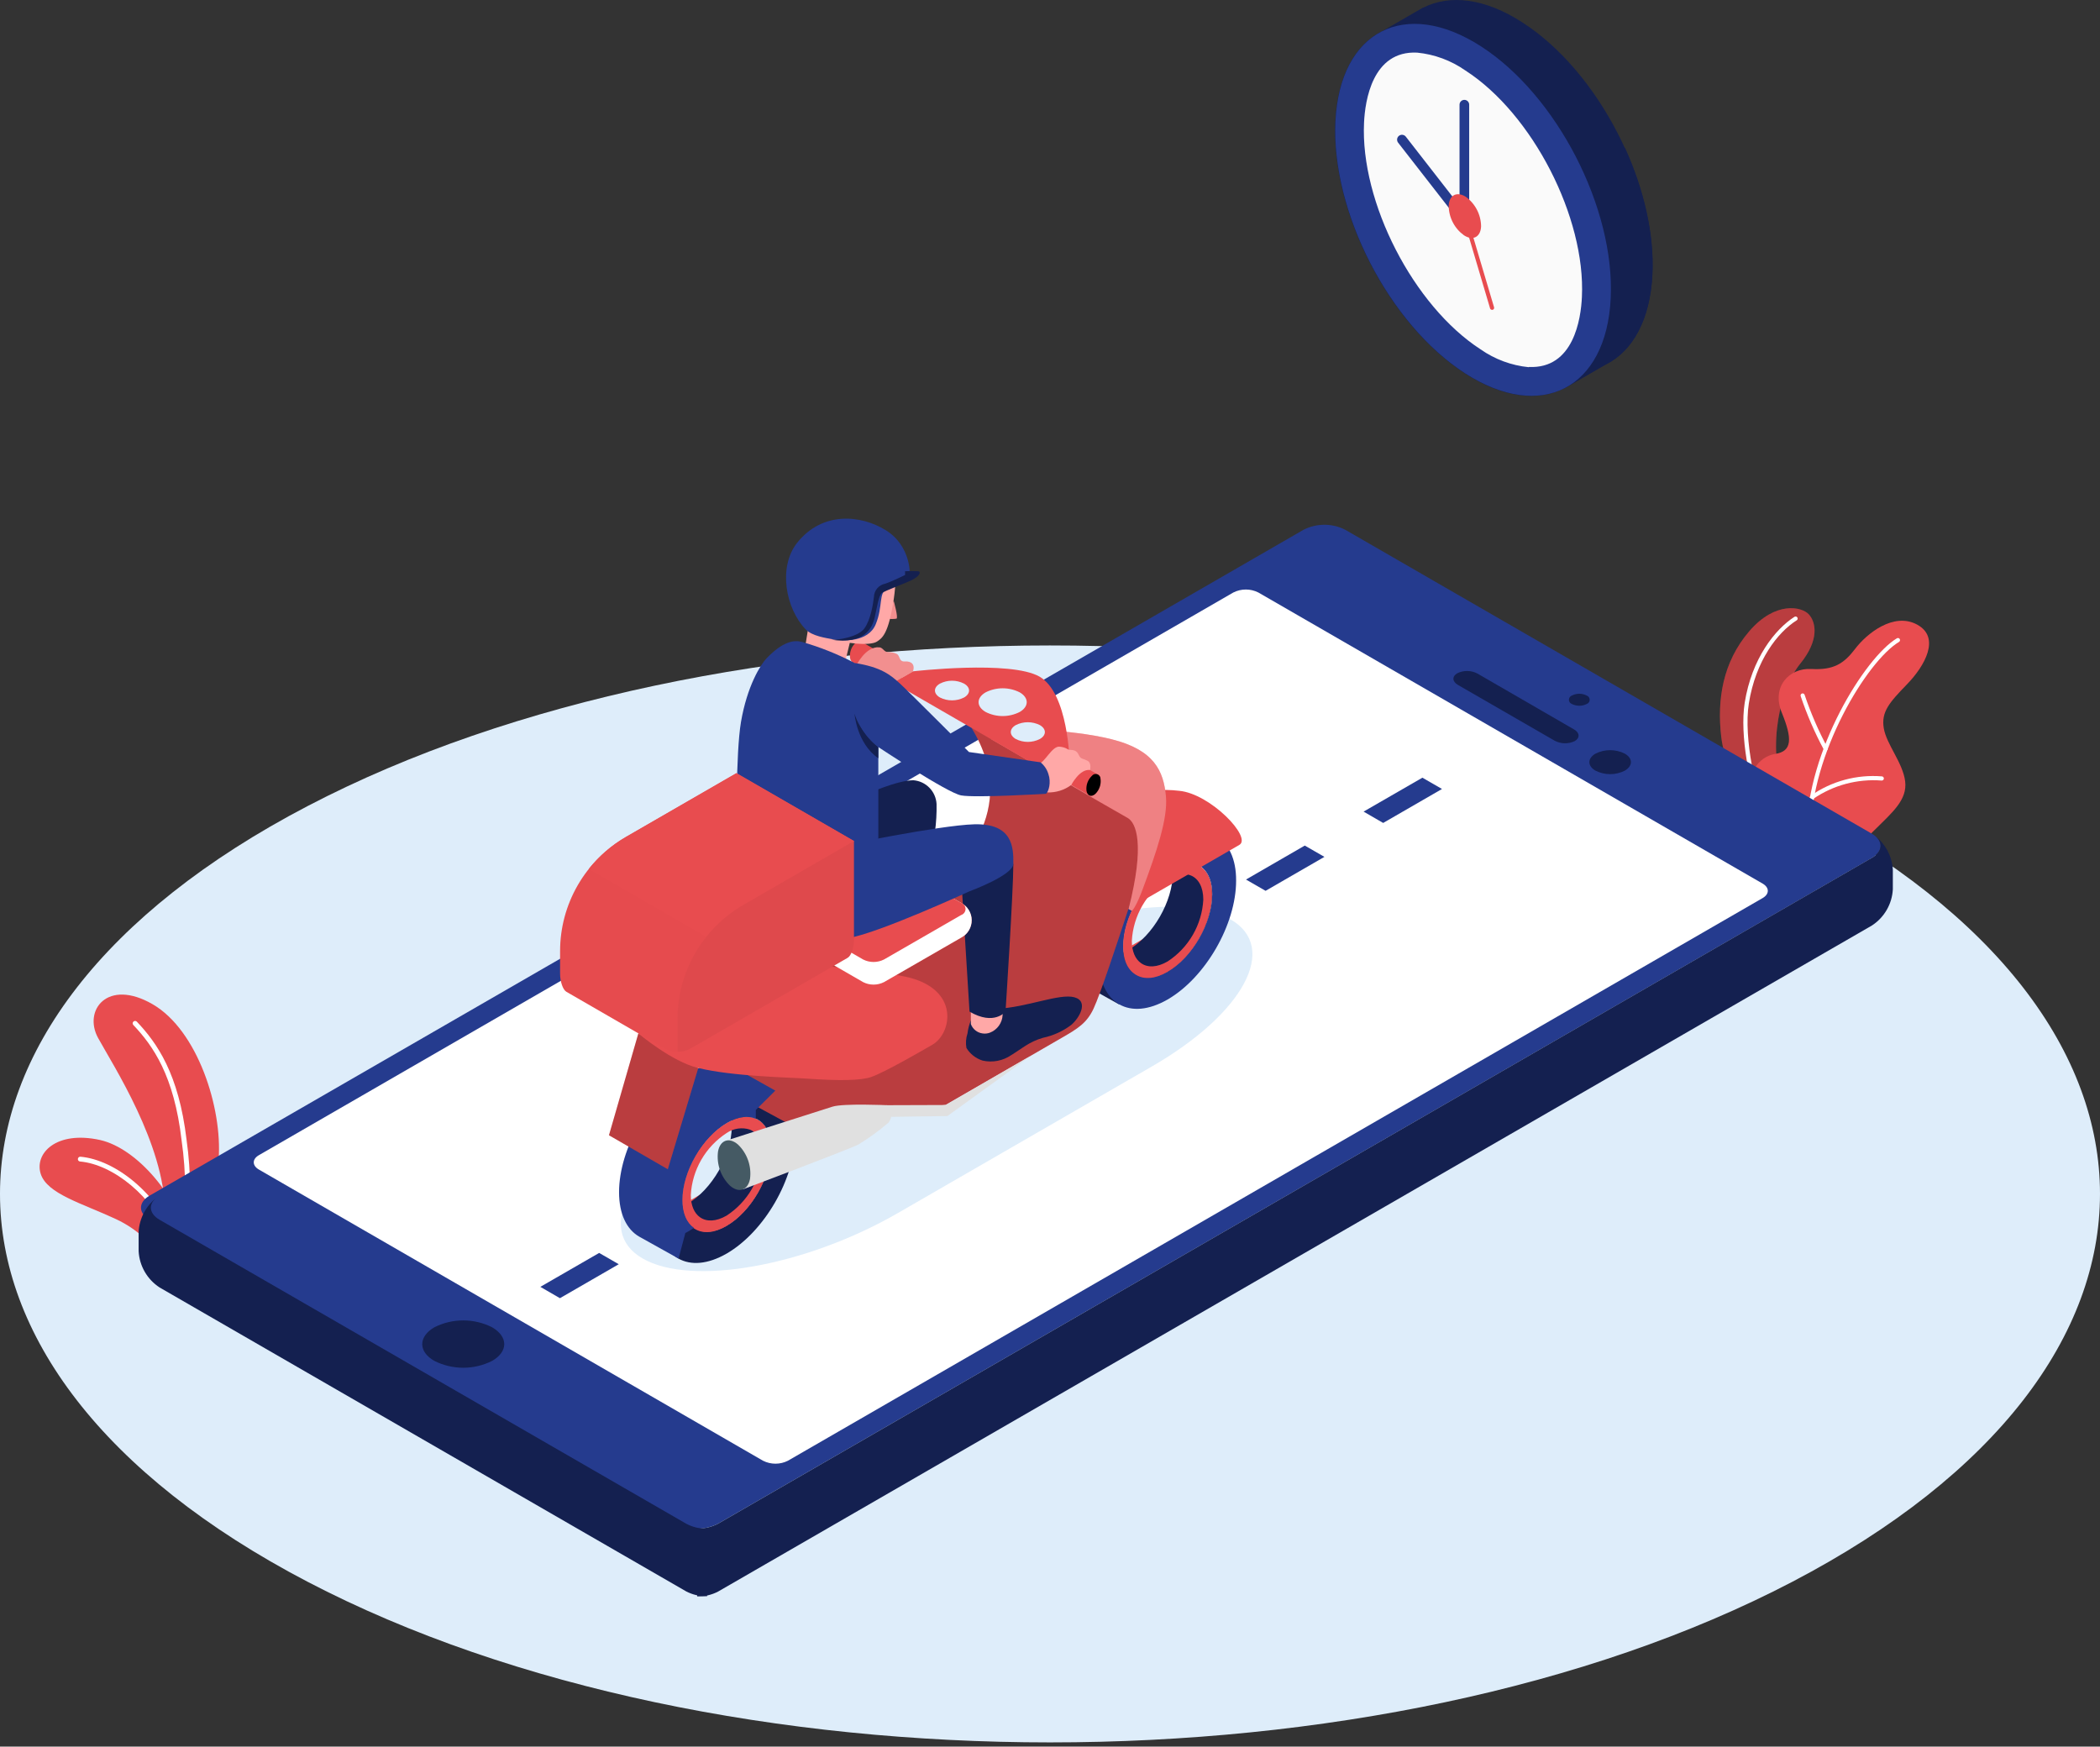 <svg width="440" height="366" viewBox="0 0 440 366" fill="none" xmlns="http://www.w3.org/2000/svg">
<rect x="0" y="0" width="440" height="366" fill="#333333" stroke="none"/>
<g clip-path="url(#clip0)">
<path d="M64.434 331.45C150.37 376.339 289.638 376.339 375.555 331.45C461.472 286.56 461.492 213.807 375.555 168.918C289.618 124.029 150.35 124.039 64.434 168.918C-21.483 213.797 -21.473 286.571 64.434 331.45Z" fill="#DEEDFA"/>
<path d="M38.944 259.889H42.564C44.223 254.35 45.31 248.655 45.809 242.894C46.598 232.228 41.431 215.9 31.968 210.43C22.505 204.961 17.379 211.724 20.554 217.507C23.728 223.29 34.435 239.74 34.577 253.894L38.944 259.889Z" fill="#E84C4F"/>
<path d="M38.076 259.889H39.087C40.075 252.904 40.075 245.815 39.087 238.83C37.449 224.989 32.9 218.559 28.674 214.09C28.581 213.992 28.454 213.935 28.319 213.931C28.184 213.928 28.054 213.977 27.956 214.07C27.858 214.162 27.801 214.29 27.797 214.425C27.793 214.559 27.843 214.69 27.936 214.788C32.05 219.125 36.479 225.393 38.046 238.941C39.047 245.887 39.058 252.94 38.076 259.889Z" fill="white"/>
<path d="M39.239 259.889C37.379 251.114 28.927 240.68 20.95 238.88C11.699 236.858 7.2 241.742 8.524 245.958C9.849 250.174 17.159 252.135 24.256 255.441C26.646 256.547 28.83 258.052 30.716 259.889H39.239Z" fill="#E84C4F"/>
<path d="M35.873 259.89H36.955C33.043 250.052 24.146 243.036 16.866 242.389C16.8 242.382 16.734 242.388 16.67 242.408C16.607 242.427 16.548 242.459 16.497 242.501C16.446 242.543 16.404 242.596 16.374 242.655C16.344 242.713 16.325 242.778 16.32 242.844C16.312 242.91 16.317 242.977 16.336 243.041C16.355 243.105 16.386 243.165 16.429 243.216C16.472 243.267 16.524 243.309 16.584 243.339C16.644 243.369 16.709 243.386 16.775 243.39C23.65 244.007 32.052 250.598 35.873 259.89Z" fill="white"/>
<path d="M365.605 167.391L373.178 171.365L373.815 166.623C370.064 156.048 373.147 144.057 377.202 139.062C381.256 134.068 380.477 130.398 379.011 128.76C377.545 127.122 371.985 125.879 366.485 132.309C360.985 138.739 359.721 146.544 360.641 154.42C361.227 159.344 363.816 164.399 365.605 167.391Z" fill="#E84C4F"/>
<path opacity="0.2" d="M365.605 167.391L373.178 171.365L373.815 166.623C370.064 156.048 373.147 144.057 377.202 139.062C381.256 134.068 380.477 130.398 379.011 128.76C377.545 127.122 371.985 125.879 366.485 132.309C360.985 138.739 359.721 146.544 360.641 154.42C361.227 159.344 363.816 164.399 365.605 167.391Z" fill="black"/>
<path d="M368.729 169.029L370.226 169.818C370.211 169.789 370.194 169.762 370.175 169.737C368.032 167.189 365.262 154.713 366.424 147.403C367.86 138.375 372.49 132.481 376.454 129.984C376.502 129.954 376.544 129.914 376.577 129.868C376.61 129.821 376.634 129.769 376.646 129.713C376.658 129.658 376.659 129.6 376.649 129.544C376.638 129.488 376.617 129.435 376.585 129.387C376.521 129.29 376.422 129.223 376.308 129.198C376.195 129.174 376.077 129.194 375.978 129.256C371.934 131.854 367.041 137.95 365.555 147.272C364.483 154.076 366.627 164.854 368.729 169.029Z" fill="white"/>
<path d="M373.331 149.345C375.545 154.774 375.535 157.433 371.926 157.989C368.67 158.474 364.717 162.427 368.387 168.847L389.861 180.11C389.915 178.91 390.212 177.733 390.733 176.65C391.254 175.568 391.989 174.602 392.894 173.811C396.423 170.283 399.678 167.624 399.173 163.701C398.667 159.778 395.26 155.997 394.694 152.58C394.128 149.163 395.867 147.211 399.577 143.379C403.287 139.548 406.654 133.603 401.7 130.893C396.746 128.184 391.074 132.824 388.709 135.948C386.343 139.073 384.179 140.448 379.518 140.185C374.858 139.922 371.117 143.915 373.331 149.345Z" fill="#E84C4F"/>
<path d="M379.409 174.63C379.307 157.968 391.248 138.456 397.89 134.513C397.988 134.45 398.058 134.352 398.087 134.24C398.115 134.127 398.099 134.007 398.042 133.906C397.981 133.809 397.885 133.739 397.774 133.71C397.663 133.682 397.545 133.698 397.445 133.754C390.712 137.799 378.67 157.321 378.539 174.195L379.409 174.63Z" fill="white"/>
<path d="M382.6 157.311C382.509 157.332 382.413 157.322 382.329 157.281C382.244 157.241 382.176 157.173 382.135 157.089C380.206 153.491 378.583 149.737 377.282 145.867C377.265 145.812 377.258 145.755 377.263 145.698C377.268 145.641 377.284 145.586 377.311 145.535C377.337 145.484 377.373 145.439 377.417 145.402C377.46 145.366 377.511 145.338 377.565 145.321C377.62 145.303 377.677 145.297 377.734 145.302C377.791 145.307 377.846 145.323 377.897 145.349C377.947 145.375 377.992 145.411 378.029 145.455C378.066 145.499 378.094 145.549 378.111 145.604C379.4 149.42 381.003 153.123 382.903 156.674C382.957 156.778 382.968 156.898 382.934 157.01C382.9 157.121 382.824 157.215 382.721 157.271L382.6 157.311Z" fill="white"/>
<path d="M379.73 167.523C379.648 167.538 379.562 167.53 379.484 167.5C379.405 167.469 379.337 167.418 379.286 167.351C379.219 167.254 379.193 167.135 379.214 167.02C379.235 166.904 379.301 166.801 379.397 166.734C383.75 163.686 389.033 162.256 394.33 162.69C394.445 162.705 394.55 162.765 394.621 162.857C394.692 162.949 394.723 163.065 394.709 163.18C394.694 163.296 394.634 163.4 394.542 163.472C394.45 163.543 394.334 163.574 394.218 163.56C389.147 163.174 384.095 164.533 379.902 167.412C379.853 167.46 379.795 167.498 379.73 167.523Z" fill="white"/>
<path d="M31.351 255.593L141.694 319.287C143.051 319.975 144.551 320.334 146.072 320.334C147.593 320.334 149.093 319.975 150.45 319.287L392.215 179.766C394.631 178.371 394.631 176.106 392.215 174.711L281.872 111.017C280.517 110.324 279.017 109.962 277.494 109.962C275.972 109.962 274.472 110.324 273.117 111.017L31.351 250.538C28.935 251.933 28.935 254.198 31.351 255.593Z" fill="#253B8E"/>
<path d="M90.994 285.165C92.875 286.114 94.953 286.609 97.06 286.609C99.167 286.609 101.245 286.114 103.126 285.165C106.493 283.224 106.493 280.11 103.126 278.138C101.246 277.185 99.168 276.687 97.06 276.688C94.952 276.687 92.874 277.185 90.994 278.138C87.627 280.11 87.627 283.244 90.994 285.165Z" fill="#142050"/>
<path d="M143.767 319.287L33.425 255.593C31.261 254.339 31.039 252.398 32.747 251.003C31.668 251.857 30.781 252.928 30.143 254.147C29.506 255.367 29.132 256.707 29.047 258.08V262.195C29.13 263.714 29.569 265.192 30.33 266.509C31.091 267.827 32.151 268.946 33.425 269.778L143.767 333.472C145.117 334.177 146.624 334.525 148.145 334.483V320.339C146.62 320.368 145.113 320.006 143.767 319.287Z" fill="#142050"/>
<path d="M392.207 193.941C393.484 193.112 394.547 191.993 395.31 190.675C396.072 189.357 396.513 187.878 396.595 186.358V182.243C396.513 180.868 396.14 179.526 395.5 178.306C394.861 177.086 393.969 176.016 392.885 175.166C394.603 176.561 394.381 178.502 392.217 179.746L150.452 319.287C149.102 319.989 147.596 320.337 146.074 320.298V334.523C147.596 334.562 149.102 334.214 150.452 333.512L392.207 193.941Z" fill="#142050"/>
<path d="M159.871 306.093L54.26 245.088C52.804 244.249 52.804 242.884 54.26 242.055L258.405 124.16C259.22 123.746 260.12 123.531 261.034 123.531C261.947 123.531 262.848 123.746 263.662 124.16L369.314 185.155C370.76 185.994 370.76 187.349 369.314 188.188L165.088 306.093C164.279 306.501 163.385 306.713 162.48 306.713C161.574 306.713 160.68 306.501 159.871 306.093Z" fill="white"/>
<path d="M117.32 272.032L129.644 264.915L125.539 262.549L113.215 269.656L117.32 272.032Z" fill="#253B8E"/>
<path d="M265.171 186.671L277.496 179.554L273.381 177.188L261.066 184.306L265.171 186.671Z" fill="#253B8E"/>
<path d="M289.808 172.446L302.132 165.329L298.027 162.963L285.703 170.07L289.808 172.446Z" fill="#253B8E"/>
<path d="M329.359 147.525C329.837 147.764 330.365 147.889 330.901 147.889C331.436 147.889 331.964 147.764 332.442 147.525C332.628 147.461 332.789 147.341 332.903 147.182C333.017 147.022 333.079 146.831 333.079 146.635C333.079 146.439 333.017 146.248 332.903 146.088C332.789 145.929 332.628 145.809 332.442 145.745C331.965 145.501 331.437 145.374 330.901 145.374C330.365 145.374 329.836 145.501 329.359 145.745C329.173 145.809 329.012 145.929 328.898 146.088C328.784 146.248 328.723 146.439 328.723 146.635C328.723 146.831 328.784 147.022 328.898 147.182C329.012 147.341 329.173 147.461 329.359 147.525Z" fill="#142050"/>
<path d="M334.286 161.487C335.24 161.971 336.294 162.222 337.364 162.222C338.434 162.222 339.488 161.971 340.443 161.487C342.141 160.476 342.141 158.909 340.443 157.928C339.488 157.445 338.434 157.193 337.364 157.193C336.294 157.193 335.24 157.445 334.286 157.928C332.587 158.909 332.587 160.507 334.286 161.487Z" fill="#142050"/>
<path d="M329.937 155.3C331.069 154.643 331.009 153.551 329.806 152.853L309.585 141.156C308.934 140.807 308.21 140.617 307.472 140.603C306.734 140.589 306.002 140.751 305.339 141.075C304.207 141.732 304.267 142.824 305.47 143.521L325.751 155.219C326.395 155.557 327.108 155.74 327.835 155.754C328.561 155.769 329.281 155.613 329.937 155.3Z" fill="#142050"/>
<path d="M134.668 263.721C144.889 269.605 168.85 265.329 188.191 254.157L241.32 223.493C260.661 212.321 268.041 198.511 257.8 192.636C247.558 186.762 223.577 191.059 204.216 202.221L151.188 232.845C131.857 244.006 124.456 257.868 134.668 263.721Z" fill="#DEEDFA"/>
<path d="M289.356 6.649H289.407L298.152 1.594H298.223C303.733 -1.196 311.093 -0.428 319.019 4.728C334.953 14.98 347.116 38.638 346.196 57.554C345.731 66.987 342.152 73.457 336.621 76.309H336.571L327.815 81.364H327.755C322.245 84.164 314.874 83.386 306.938 78.24C291.014 67.978 278.852 44.33 279.772 25.414C280.257 15.971 283.886 9.5 289.356 6.649Z" fill="#142050"/>
<path d="M328.262 81.101L336.603 76.248H336.663C342.143 73.387 345.763 66.916 346.228 57.493C346.632 49.061 344.438 39.689 340.475 30.984L331.719 36.039C335.693 44.744 337.887 54.117 337.472 62.559C337.037 71.759 333.559 78.159 328.262 81.101Z" fill="#142050"/>
<path d="M306.977 78.229C291.053 67.968 278.891 44.32 279.811 25.404C280.731 6.487 294.41 -0.539 310.303 9.713C326.196 19.964 338.399 43.622 337.479 62.538C336.559 81.454 322.9 88.481 306.977 78.229Z" fill="#253B8E"/>
<path d="M320.325 76.895C329.718 77.35 331.244 66.785 331.447 62.235C332.255 45.553 321.074 23.816 307.031 14.768C304.038 12.672 300.556 11.383 296.92 11.027C287.538 10.572 286.011 21.137 285.799 25.687C284.99 42.369 296.162 64.106 310.215 73.205C313.207 75.301 316.69 76.589 320.325 76.945V76.895Z" fill="#FAFAFA"/>
<path d="M306.808 47.1C306.919 47.1 307.029 47.08 307.132 47.039C307.343 46.971 307.526 46.835 307.652 46.652C307.778 46.469 307.84 46.25 307.829 46.029V21.936C307.829 21.668 307.723 21.41 307.533 21.221C307.344 21.031 307.087 20.925 306.818 20.925C306.55 20.925 306.293 21.031 306.104 21.221C305.914 21.41 305.807 21.668 305.807 21.936V43.096L294.555 28.639C294.389 28.424 294.144 28.285 293.875 28.251C293.605 28.216 293.334 28.291 293.119 28.457C292.905 28.623 292.765 28.868 292.731 29.137C292.697 29.406 292.771 29.678 292.937 29.893L306.03 46.706C306.122 46.825 306.24 46.923 306.374 46.991C306.509 47.059 306.657 47.097 306.808 47.1Z" fill="#253B8E"/>
<path d="M312.609 64.924C312.656 64.933 312.704 64.933 312.75 64.924C312.858 64.891 312.948 64.818 313.003 64.72C313.057 64.622 313.072 64.507 313.044 64.398L307.372 45.3C307.34 45.192 307.265 45.1 307.166 45.046C307.066 44.992 306.949 44.98 306.841 45.012C306.732 45.044 306.641 45.118 306.587 45.218C306.533 45.318 306.521 45.434 306.553 45.543L312.214 64.641C312.243 64.723 312.297 64.794 312.367 64.845C312.438 64.895 312.522 64.923 312.609 64.924Z" fill="#E84C4F"/>
<path d="M307.128 41.246C305.248 40.043 303.64 40.872 303.539 43.096C303.545 44.31 303.838 45.504 304.393 46.583C304.948 47.662 305.75 48.594 306.734 49.304C308.604 50.517 310.212 49.688 310.323 47.464C310.314 46.25 310.021 45.055 309.466 43.975C308.911 42.895 308.11 41.96 307.128 41.246Z" fill="#E84C4F"/>
<path d="M141.968 257.807L154.282 250.69L150.177 248.324L137.863 255.431L141.968 257.807Z" fill="#E84C4F"/>
<path d="M166.609 243.582L178.933 236.464L174.818 234.099L162.504 241.206L166.609 243.582Z" fill="#E84C4F"/>
<path d="M161.544 240.68C161.544 246.625 157.379 253.823 152.233 256.856C149.493 258.444 147.026 258.494 145.328 257.301C144.643 256.763 144.08 256.085 143.678 255.313C143.275 254.541 143.041 253.692 142.992 252.822C143.338 252.661 143.675 252.482 144.003 252.286C149.149 249.324 153.315 242.095 153.315 236.11C153.32 235.667 153.293 235.225 153.234 234.786C154.005 234.378 154.853 234.135 155.723 234.072C156.593 234.009 157.467 234.128 158.289 234.422C160.311 235.271 161.544 237.465 161.544 240.68Z" fill="#142050"/>
<path d="M162.383 228.467L162.211 228.366C159.623 226.991 156.145 227.244 152.232 229.488C144.296 234.068 137.855 245.21 137.855 254.38C137.855 258.99 139.483 262.215 142.112 263.711C144.741 265.208 148.289 264.955 152.222 262.7C160.159 258.12 166.589 246.969 166.589 237.799C166.599 233.189 165.001 229.963 162.383 228.467ZM152.273 256.836C149.523 258.424 147.056 258.474 145.357 257.271C143.861 256.26 142.951 254.238 142.951 251.458C142.951 245.523 147.127 238.314 152.273 235.281C154.618 233.927 156.751 233.694 158.339 234.392C160.3 235.231 161.534 237.425 161.534 240.66C161.544 246.645 157.378 253.874 152.232 256.857L152.273 256.836Z" fill="#142050"/>
<path d="M158.814 234.664L158.702 234.604C157.024 233.704 154.749 233.876 152.232 235.322C147.086 238.294 142.91 245.523 142.91 251.498C142.91 254.531 143.921 256.553 145.67 257.564C147.419 258.575 149.714 258.373 152.232 256.897C157.378 253.924 161.543 246.696 161.543 240.72C161.543 237.728 160.502 235.625 158.814 234.664ZM152.232 254.733C150.028 256.007 148.046 256.048 146.671 255.077C145.478 254.238 144.74 252.63 144.74 250.406C144.882 247.807 145.634 245.279 146.936 243.025C148.237 240.771 150.052 238.856 152.232 237.435C152.94 236.94 153.754 236.618 154.609 236.493C155.463 236.368 156.336 236.445 157.155 236.717C158.733 237.394 159.723 239.153 159.723 241.772C159.583 244.369 158.831 246.897 157.529 249.149C156.227 251.401 154.412 253.315 152.232 254.733Z" fill="#E84C4F"/>
<path d="M191.245 229.347L203.57 222.239L199.465 219.863L187.141 226.981L191.245 229.347Z" fill="#E84C4F"/>
<path d="M215.896 215.122L228.21 208.014L224.106 205.638L211.781 212.756L215.896 215.122Z" fill="#E84C4F"/>
<path d="M240.533 200.896L252.847 193.789L248.742 191.413L236.418 198.531L240.533 200.896Z" fill="#E84C4F"/>
<path d="M179.218 134.745C179.346 134.573 179.527 134.447 179.732 134.384C179.938 134.322 180.158 134.326 180.361 134.397C180.564 134.468 180.739 134.602 180.86 134.779C180.982 134.956 181.044 135.168 181.037 135.382C181.116 135.958 181.058 136.544 180.866 137.092C180.675 137.641 180.356 138.136 179.935 138.537C179.127 139.234 178.308 138.951 178.116 137.9C178.037 137.324 178.096 136.739 178.288 136.19C178.479 135.642 178.798 135.147 179.218 134.745Z" fill="#E84C4F"/>
<path d="M188.698 139.214L180.458 134.452L178.648 138.81L186.919 143.582L188.698 139.214Z" fill="#E84C4F"/>
<path d="M187.435 139.487C188.244 138.8 189.053 139.083 189.255 140.134C189.33 140.709 189.268 141.293 189.074 141.839C188.881 142.385 188.562 142.878 188.143 143.278C187.334 143.976 186.515 143.693 186.323 142.641C186.249 142.065 186.312 141.48 186.505 140.932C186.698 140.384 187.016 139.89 187.435 139.487Z" fill="#E84C4F"/>
<path d="M250.765 179.362C250.765 179.564 250.765 179.746 250.765 179.948C250.765 180.353 250.765 180.767 250.765 181.182C249.128 180.484 246.994 180.717 244.649 182.071C239.503 185.044 235.327 192.273 235.327 198.248C235.327 201.018 236.237 203.02 237.733 204.061C237.313 204.36 236.878 204.637 236.429 204.89L235.954 205.133L234.528 210.501L226.278 205.901C223.67 204.395 222.062 201.18 222.062 196.59C222.062 187.42 228.493 176.278 236.429 171.688C240.352 169.424 243.901 169.191 246.539 170.677L254.628 175.207L254.799 175.308L250.765 179.362Z" fill="#142050"/>
<path d="M254.789 175.217L254.617 175.115C252.029 173.74 248.551 173.993 244.638 176.238C236.702 180.818 230.262 191.959 230.262 201.129C230.262 205.739 231.889 208.964 234.518 210.461C237.147 211.957 240.695 211.704 244.628 209.45C252.565 204.87 258.995 193.718 258.995 184.548C259.025 179.938 257.398 176.713 254.789 175.217ZM244.679 203.586C241.929 205.173 239.462 205.224 237.763 204.021C236.267 203.01 235.357 200.988 235.357 198.207C235.357 192.273 239.533 185.064 244.679 182.031C247.024 180.676 249.158 180.444 250.796 181.141C252.757 181.98 253.99 184.174 253.99 187.41C253.97 193.395 249.785 200.624 244.638 203.586H244.679Z" fill="#253B8E"/>
<path d="M253.97 187.45C253.97 193.395 249.805 200.593 244.659 203.626C241.919 205.214 239.452 205.264 237.753 204.071C237.069 203.533 236.506 202.855 236.104 202.083C235.701 201.311 235.467 200.462 235.418 199.592C235.764 199.431 236.101 199.252 236.429 199.056C241.575 196.094 245.74 188.865 245.74 182.88C245.745 182.437 245.718 181.995 245.66 181.556C246.431 181.148 247.279 180.905 248.149 180.842C249.019 180.779 249.893 180.898 250.715 181.192C252.717 182.041 253.97 184.215 253.97 187.45Z" fill="#142050"/>
<path d="M251.22 181.414L251.109 181.343C249.43 180.454 247.145 180.615 244.638 182.071C239.492 185.044 235.316 192.262 235.316 198.248C235.316 201.281 236.327 203.303 238.077 204.314C239.826 205.325 242.121 205.112 244.638 203.636C249.784 200.674 253.95 193.445 253.95 187.46C253.97 184.478 252.959 182.385 251.22 181.414ZM244.638 201.473C242.424 202.757 240.442 202.797 239.077 201.827C237.874 200.988 237.146 199.38 237.146 197.156C237.288 194.557 238.04 192.028 239.342 189.775C240.643 187.521 242.458 185.606 244.638 184.184C246.519 183.092 248.237 182.9 249.552 183.467C251.129 184.144 252.12 185.903 252.12 188.522C251.979 191.117 251.228 193.642 249.928 195.892C248.628 198.143 246.816 200.055 244.638 201.473Z" fill="#E84C4F"/>
<path d="M236.42 190.473L259.674 177.047C262.373 175.479 253.608 166.33 247.087 165.713C243.496 165.279 239.855 165.624 236.41 166.724C236.41 166.724 241.374 173.083 240.525 176.693C239.676 180.302 236.42 190.473 236.42 190.473Z" fill="#E84C4F"/>
<path d="M203.571 152.529C203.571 152.529 237.279 169.535 238.734 170.556C240.19 171.577 238.734 183.436 236.419 190.473C234.104 197.51 230.545 208.328 229.12 211.361C227.694 214.394 225.834 215.526 222.416 217.497L198.152 231.52L165.304 235.524L152.262 228.447L155.659 207.104C155.659 207.104 190.569 188.532 195.351 185.772C200.134 183.012 214.278 170.06 203.571 152.529Z" fill="#E84C4F"/>
<path opacity="0.2" d="M203.571 152.529C203.571 152.529 237.279 169.535 238.734 170.556C240.19 171.577 238.734 183.436 236.419 190.473C234.104 197.51 230.545 208.328 229.12 211.361C227.694 214.394 225.834 215.526 222.416 217.497L198.152 231.52L165.304 235.524L152.262 228.447L155.659 207.104C155.659 207.104 190.569 188.532 195.351 185.772C200.134 183.012 214.278 170.06 203.571 152.529Z" fill="black"/>
<path d="M239.384 186.419C242.417 178.27 244.682 171.516 244.298 166.956C243.832 161.547 241.81 157.129 232.893 154.905C223.976 152.681 211.51 152.721 211.51 152.721L207.719 154.915C207.719 154.915 233.358 169.777 236.27 171.395C238.049 172.406 239.95 176.864 236.462 190.483L237.059 190.827C237.352 191.009 238.413 189.037 239.384 186.419Z" fill="#E84C4F"/>
<path opacity="0.3" d="M239.384 186.419C242.417 178.27 244.682 171.516 244.298 166.956C243.832 161.547 241.81 157.129 232.893 154.905C223.976 152.681 211.51 152.721 211.51 152.721L207.719 154.915C207.719 154.915 233.358 169.777 236.27 171.395C238.049 172.406 239.95 176.864 236.462 190.483L237.059 190.827C237.352 191.009 238.413 189.037 239.384 186.419Z" fill="white"/>
<path d="M219.958 162.013L224.104 159.647C224.104 159.647 223.861 145.28 217.815 141.792C211.769 138.304 191.245 140.68 191.245 140.68L187.141 143.046L219.958 162.013Z" fill="#E84C4F"/>
<path d="M206.514 145.078C204.542 146.22 204.542 148.06 206.514 149.193C207.619 149.756 208.842 150.049 210.083 150.049C211.323 150.049 212.546 149.756 213.652 149.193C215.613 148.06 215.613 146.21 213.652 145.078C212.545 144.52 211.322 144.229 210.083 144.229C208.843 144.229 207.621 144.52 206.514 145.078Z" fill="#DEEDFA"/>
<path d="M212.824 151.943C211.439 152.752 211.439 154.056 212.824 154.855C213.606 155.255 214.473 155.463 215.352 155.463C216.23 155.463 217.097 155.255 217.879 154.855C219.274 154.056 219.274 152.752 217.879 151.943C217.095 151.547 216.229 151.341 215.352 151.341C214.474 151.341 213.608 151.547 212.824 151.943Z" fill="#DEEDFA"/>
<path d="M196.941 143.248C195.546 144.047 195.546 145.351 196.941 146.16C197.725 146.555 198.591 146.761 199.468 146.761C200.346 146.761 201.212 146.555 201.996 146.16C203.391 145.351 203.391 144.047 201.996 143.248C201.214 142.848 200.347 142.639 199.468 142.639C198.59 142.639 197.723 142.848 196.941 143.248Z" fill="#DEEDFA"/>
<path d="M220.606 157.847C221.415 157.15 222.224 157.433 222.426 158.484C222.5 159.06 222.439 159.646 222.245 160.194C222.052 160.742 221.733 161.237 221.314 161.639C221.185 161.811 221.005 161.937 220.799 162C220.594 162.062 220.373 162.058 220.17 161.987C219.968 161.916 219.793 161.782 219.671 161.605C219.549 161.428 219.487 161.216 219.494 161.002C219.416 160.425 219.476 159.839 219.67 159.29C219.863 158.742 220.184 158.247 220.606 157.847Z" fill="#E84C4F"/>
<path d="M230.042 162.316L221.792 157.554L219.992 161.912L228.252 166.674L230.042 162.316Z" fill="#E84C4F"/>
<path d="M228.764 162.589C228.893 162.417 229.074 162.291 229.279 162.228C229.485 162.165 229.705 162.17 229.908 162.241C230.111 162.312 230.286 162.446 230.407 162.623C230.529 162.8 230.591 163.011 230.584 163.226C230.661 163.802 230.601 164.389 230.407 164.937C230.214 165.485 229.894 165.98 229.472 166.38C228.663 167.078 227.855 166.785 227.652 165.744C227.577 165.167 227.638 164.582 227.832 164.034C228.025 163.485 228.344 162.991 228.764 162.589Z" fill="#E84C4F"/>
<path d="M228.764 162.589C228.893 162.417 229.074 162.291 229.279 162.228C229.485 162.165 229.705 162.17 229.908 162.241C230.111 162.312 230.286 162.446 230.407 162.623C230.529 162.8 230.591 163.011 230.584 163.226C230.661 163.802 230.601 164.389 230.407 164.937C230.214 165.485 229.894 165.98 229.472 166.38C228.663 167.078 227.855 166.785 227.652 165.744C227.577 165.167 227.638 164.582 227.832 164.034C228.025 163.485 228.344 162.991 228.764 162.589Z" fill="black"/>
<path d="M158.359 232.592C158.359 232.794 158.359 232.976 158.359 233.178C158.359 233.583 158.359 233.997 158.359 234.412C156.722 233.714 154.588 233.947 152.293 235.301C147.147 238.274 142.972 245.503 142.972 251.478C142.972 254.248 143.882 256.25 145.378 257.291C144.958 257.59 144.522 257.867 144.074 258.12L143.598 258.363L142.173 263.731L133.923 259.131C131.315 257.625 129.707 254.41 129.707 249.82C129.707 240.65 136.137 229.508 144.074 224.918C147.996 222.654 151.545 222.421 154.184 223.907L162.272 228.437L162.444 228.538L158.359 232.592Z" fill="#253B8E"/>
<path d="M133.751 216.547L127.594 237.89L139.918 245.008L146.298 223.796L133.751 216.547Z" fill="#E84C4F"/>
<path opacity="0.2" d="M133.751 216.547L127.594 237.89L139.918 245.008L146.298 223.796L133.751 216.547Z" fill="black"/>
<path d="M133.75 216.547C133.75 216.547 140.736 222.482 146.297 223.796C153.596 225.565 165.203 225.757 169.318 226.04C175.606 226.475 180.358 226.465 182.582 225.666C185.464 224.655 193.208 220.156 195.352 218.923C199.456 216.557 201.205 207.245 189.892 204.698C182.242 203.113 174.451 202.317 166.639 202.322L133.75 216.547Z" fill="#E84C4F"/>
<path d="M203.42 213.817C203.068 214.697 202.83 215.617 202.712 216.557C202.386 217.534 202.31 218.576 202.489 219.59C203.26 220.865 204.473 221.811 205.897 222.249C206.922 222.477 207.984 222.492 209.015 222.292C210.047 222.092 211.026 221.681 211.892 221.086C213.985 219.833 215.562 218.316 218.534 217.467C220.659 217.017 222.66 216.11 224.398 214.808C226.046 213.484 228.25 209.824 225.096 208.974C221.941 208.125 215.087 211.118 208.839 211.391L203.42 213.817Z" fill="#142050"/>
<path d="M203.418 209.915V214.586C203.609 215.111 203.942 215.573 204.379 215.92C204.816 216.268 205.341 216.489 205.895 216.557C206.403 216.632 206.921 216.576 207.401 216.396C208.159 216.106 208.815 215.602 209.289 214.945C209.763 214.287 210.035 213.505 210.07 212.695L210.252 209.915H203.418Z" fill="#FFA8A7"/>
<path d="M212.318 181.03C212.318 186.844 210.68 211.978 210.68 211.978C210.68 211.978 208.304 215.011 203.137 211.978L201.398 183.891L212.318 181.03Z" fill="#142050"/>
<path d="M185.22 205.8L201.397 196.478C202.059 196.131 202.615 195.608 203.002 194.967C203.389 194.327 203.594 193.592 203.594 192.844C203.594 192.095 203.389 191.361 203.002 190.72C202.615 190.08 202.059 189.557 201.397 189.209L189.345 182.253C188.667 181.91 187.917 181.73 187.156 181.73C186.396 181.73 185.646 181.91 184.968 182.253L168.791 191.575C168.131 191.925 167.579 192.449 167.194 193.089C166.809 193.729 166.605 194.462 166.605 195.21C166.605 195.957 166.809 196.69 167.194 197.33C167.579 197.971 168.131 198.494 168.791 198.844L180.843 205.8C181.521 206.144 182.271 206.323 183.031 206.323C183.792 206.323 184.542 206.144 185.22 205.8Z" fill="#E84C4F"/>
<path d="M185.22 205.8L201.397 196.478C202.059 196.131 202.615 195.608 203.002 194.967C203.389 194.327 203.594 193.592 203.594 192.844C203.594 192.095 203.389 191.361 203.002 190.72C202.615 190.08 202.059 189.557 201.397 189.209L189.345 182.253C188.667 181.91 187.917 181.73 187.156 181.73C186.396 181.73 185.646 181.91 184.968 182.253L168.791 191.575C168.131 191.925 167.579 192.449 167.194 193.089C166.809 193.729 166.605 194.462 166.605 195.21C166.605 195.957 166.809 196.69 167.194 197.33C167.579 197.971 168.131 198.494 168.791 198.844L180.843 205.8C181.521 206.144 182.271 206.323 183.031 206.323C183.792 206.323 184.542 206.144 185.22 205.8Z" fill="white"/>
<path d="M168.792 194.103L180.844 201.058C181.522 201.402 182.272 201.581 183.033 201.581C183.793 201.581 184.543 201.402 185.222 201.058L201.398 191.737C201.662 191.647 201.891 191.477 202.054 191.25C202.216 191.024 202.304 190.752 202.304 190.473C202.304 190.194 202.216 189.922 202.054 189.696C201.891 189.469 201.662 189.299 201.398 189.209L189.347 182.253C188.668 181.91 187.918 181.73 187.158 181.73C186.397 181.73 185.647 181.91 184.969 182.253L168.792 191.575C168.528 191.665 168.299 191.835 168.137 192.061C167.974 192.288 167.887 192.56 167.887 192.839C167.887 193.118 167.974 193.39 168.137 193.616C168.299 193.843 168.528 194.013 168.792 194.103Z" fill="#E84C4F"/>
<path d="M178.65 132.228L176.597 140.69L167.781 141.226L169.682 129.498L178.65 132.228Z" fill="#FFA8A7"/>
<path d="M187.242 125.858C187.242 125.858 188.253 129.437 187.839 129.64C187.202 129.737 186.555 129.737 185.918 129.64L187.242 125.858Z" fill="#F28F8F"/>
<path d="M185.554 114.434C186.97 116.102 188.264 118.842 187.263 125.555C186.171 132.895 184.816 133.744 183.724 134.452C182.299 135.382 176.596 134.887 174.989 133.714C173.058 132.309 170.075 127.85 169.368 123.452C168.539 118.286 170.268 112.553 174.069 111.573C179.417 110.188 184.351 113.019 185.554 114.434Z" fill="#FFA8A7"/>
<path d="M168.793 131.874C170.158 133.29 172.958 133.674 174.717 133.997C176.477 134.321 181.886 134.675 183.483 130.823C185.08 126.971 183.989 124.2 185.95 123.27C187.911 122.34 189.873 121.734 190.388 121.248C190.904 120.763 190.914 114.424 185.647 111.138C180.379 107.852 172.311 107.094 167.003 113.757C162.98 118.903 164.627 127.527 168.793 131.874Z" fill="#253B8E"/>
<path d="M174.102 134.048C175.466 134.169 179.784 133.492 181.088 131.712C182.392 129.933 182.918 126.748 183.11 125.08C183.127 124.423 183.368 123.792 183.793 123.29C184.217 122.788 184.8 122.446 185.445 122.32C186.749 121.906 189.631 120.49 189.631 120.49V119.702C190.56 119.643 191.492 119.643 192.421 119.702C193.028 119.813 192.694 120.713 191.157 121.491C189.621 122.27 185.405 123.776 184.758 124.292C184.111 124.807 183.807 126.981 183.292 129.296C182.776 131.611 181.179 135.069 174.102 134.048Z" fill="#142050"/>
<path d="M186.231 143.622L191.286 140.721C191.772 139.255 190.993 138.517 189.618 138.608C188.243 138.699 188.668 137.364 187.829 136.99C186.727 136.484 186.1 136.768 185.605 136.535C185.109 136.302 184.897 135.716 184.25 135.645C181.358 135.372 179.387 139.497 179.387 139.497L186.231 143.622Z" fill="#F28F8F"/>
<path d="M151.918 180.747C151.918 180.747 174.251 169.676 178.144 167.887C182.036 166.097 188.143 163.499 191.388 163.499C192.656 163.604 193.844 164.162 194.734 165.072C195.624 165.982 196.155 167.183 196.231 168.453C196.273 170.403 196.161 172.354 195.897 174.287C189.761 176.3 183.491 177.877 177.133 179.008C167.842 180.626 151.918 180.747 151.918 180.747Z" fill="#142050"/>
<path d="M154.343 174.347C154.343 178.937 153.909 183.709 155.819 187.066C157.73 190.423 168.083 198.187 177.829 196.559C184.199 195.488 203.105 186.783 203.105 186.783C203.105 186.783 212.275 183.416 212.315 181.02C212.376 177.492 212.133 172.517 204.136 172.73C196.847 172.922 175.342 177.411 175.342 177.411L154.343 174.347Z" fill="#253B8E"/>
<path d="M160.585 137.981C164.042 134.371 166.378 134.068 168.036 134.513C171.846 135.603 175.535 137.08 179.046 138.921C179.046 138.921 177.711 151.842 184.03 155.562V175.702C184.03 175.702 183.838 177.886 181.088 180.059C178.662 181.97 173.172 183.901 166.62 183.355C158.836 182.708 154.347 174.347 154.347 174.347C154.347 174.347 154.144 157.877 155.246 151.336C156.541 143.703 159.392 139.234 160.585 137.981Z" fill="#253B8E"/>
<path d="M184.027 156.543C184.027 156.543 180.206 153.51 179.043 149.567C179.043 149.567 179.498 155.754 184.027 158.888V156.543Z" fill="#142050"/>
<path d="M219.404 166.047C221.22 166.121 223.005 165.568 224.459 164.48C224.459 164.48 226.219 161.062 228.382 161.356C228.382 161.356 228.766 159.9 227.877 159.425C226.987 158.949 226.603 159.081 226.239 158.575C225.875 158.07 225.834 157.13 224.217 157.13C223.55 157.13 223.641 156.654 222.023 156.462C220.405 156.27 218.808 160.001 217.625 160.001L219.404 166.047Z" fill="#FFA8A7"/>
<path d="M179.045 138.921C184.596 139.78 186.608 141.428 188.63 143.299C190.652 145.169 203.026 157.584 203.026 157.584L218.01 159.738C218.797 160.375 219.375 161.235 219.668 162.205C220.275 163.964 219.729 165.885 219.152 166.34C219.152 166.34 204.29 167.229 201.368 166.673C198.447 166.117 183.979 156.513 183.979 156.513C182.596 155.47 181.436 154.16 180.568 152.662C179.7 151.163 179.141 149.506 178.924 147.788C177.984 141.691 179.045 138.921 179.045 138.921Z" fill="#253B8E"/>
<path d="M165.719 192.323L142.759 220.349C142.504 220.381 142.247 220.398 141.99 220.399C141.08 220.413 140.18 220.202 139.372 219.782L119.98 208.58L118.666 207.822C117.948 207.407 117.352 205.709 117.352 204.031V199.309C117.351 194.459 118.627 189.694 121.051 185.494C123.475 181.293 126.962 177.804 131.162 175.378L154.314 162.013L178.953 176.238L165.719 192.323Z" fill="#E84C4F"/>
<g opacity="0.1">
<path opacity="0.1" d="M165.719 192.323L142.759 220.349C142.504 220.381 142.247 220.398 141.99 220.399C141.08 220.413 140.18 220.202 139.372 219.782L119.98 208.58L118.666 207.822C117.948 207.407 117.352 205.709 117.352 204.031V199.309C117.351 194.459 118.627 189.694 121.051 185.494C123.475 181.293 126.962 177.804 131.162 175.378L154.314 162.013L178.953 176.238L165.719 192.323Z" fill="black"/>
</g>
<path d="M157.801 201.989L178.921 176.248L154.283 162.023L131.14 175.379C128.147 177.112 125.506 179.392 123.355 182.102L157.801 201.989Z" fill="#E84C4F"/>
<path d="M178.924 196.913C178.924 198.591 178.337 200.29 177.61 200.704L176.295 201.463L144.59 219.772C144.013 220.083 143.381 220.279 142.729 220.349C142.474 220.381 142.218 220.398 141.961 220.399V213.534C141.96 208.683 143.237 203.917 145.663 199.716C148.089 195.515 151.579 192.027 155.782 189.603L158.4 188.097L178.924 176.238V196.913Z" fill="#E84C4F"/>
<g opacity="0.2">
<path opacity="0.2" d="M178.924 196.913C178.924 198.591 178.337 200.29 177.61 200.704L176.295 201.463L144.59 219.772C144.013 220.083 143.381 220.279 142.729 220.349C142.474 220.381 142.218 220.398 141.961 220.399V213.534C141.96 208.683 143.237 203.917 145.663 199.716C148.089 195.515 151.579 192.027 155.782 189.603L158.4 188.097L178.924 176.238V196.913Z" fill="black"/>
</g>
<path d="M185.726 231.591L198.131 231.551L215.885 221.299L198.495 233.866L185.402 234.048L185.726 231.591Z" fill="#E0E0E0"/>
<path d="M155.61 249.244C155.61 249.244 177.974 240.812 179.875 239.821C182.106 238.454 184.222 236.909 186.204 235.201C186.608 234.666 186.798 233.999 186.737 233.331C186.675 232.664 186.366 232.043 185.87 231.591C185.87 231.591 176.771 231.177 174.436 231.895C173.131 232.289 152.082 239.042 152.082 239.042L155.61 249.244Z" fill="#E0E0E0"/>
<path d="M154.609 239.821C152.759 238.234 150.899 238.891 150.444 241.277C150.27 242.593 150.409 243.932 150.85 245.185C151.291 246.437 152.021 247.568 152.981 248.485C154.832 250.073 156.692 249.425 157.147 247.029C157.32 245.713 157.18 244.374 156.739 243.122C156.298 241.87 155.569 240.739 154.609 239.821Z" fill="#455A64"/>
</g>
<defs>
<clipPath id="clip0">
<rect width="440" height="365.117" fill="white"/>
</clipPath>
</defs>
</svg>
